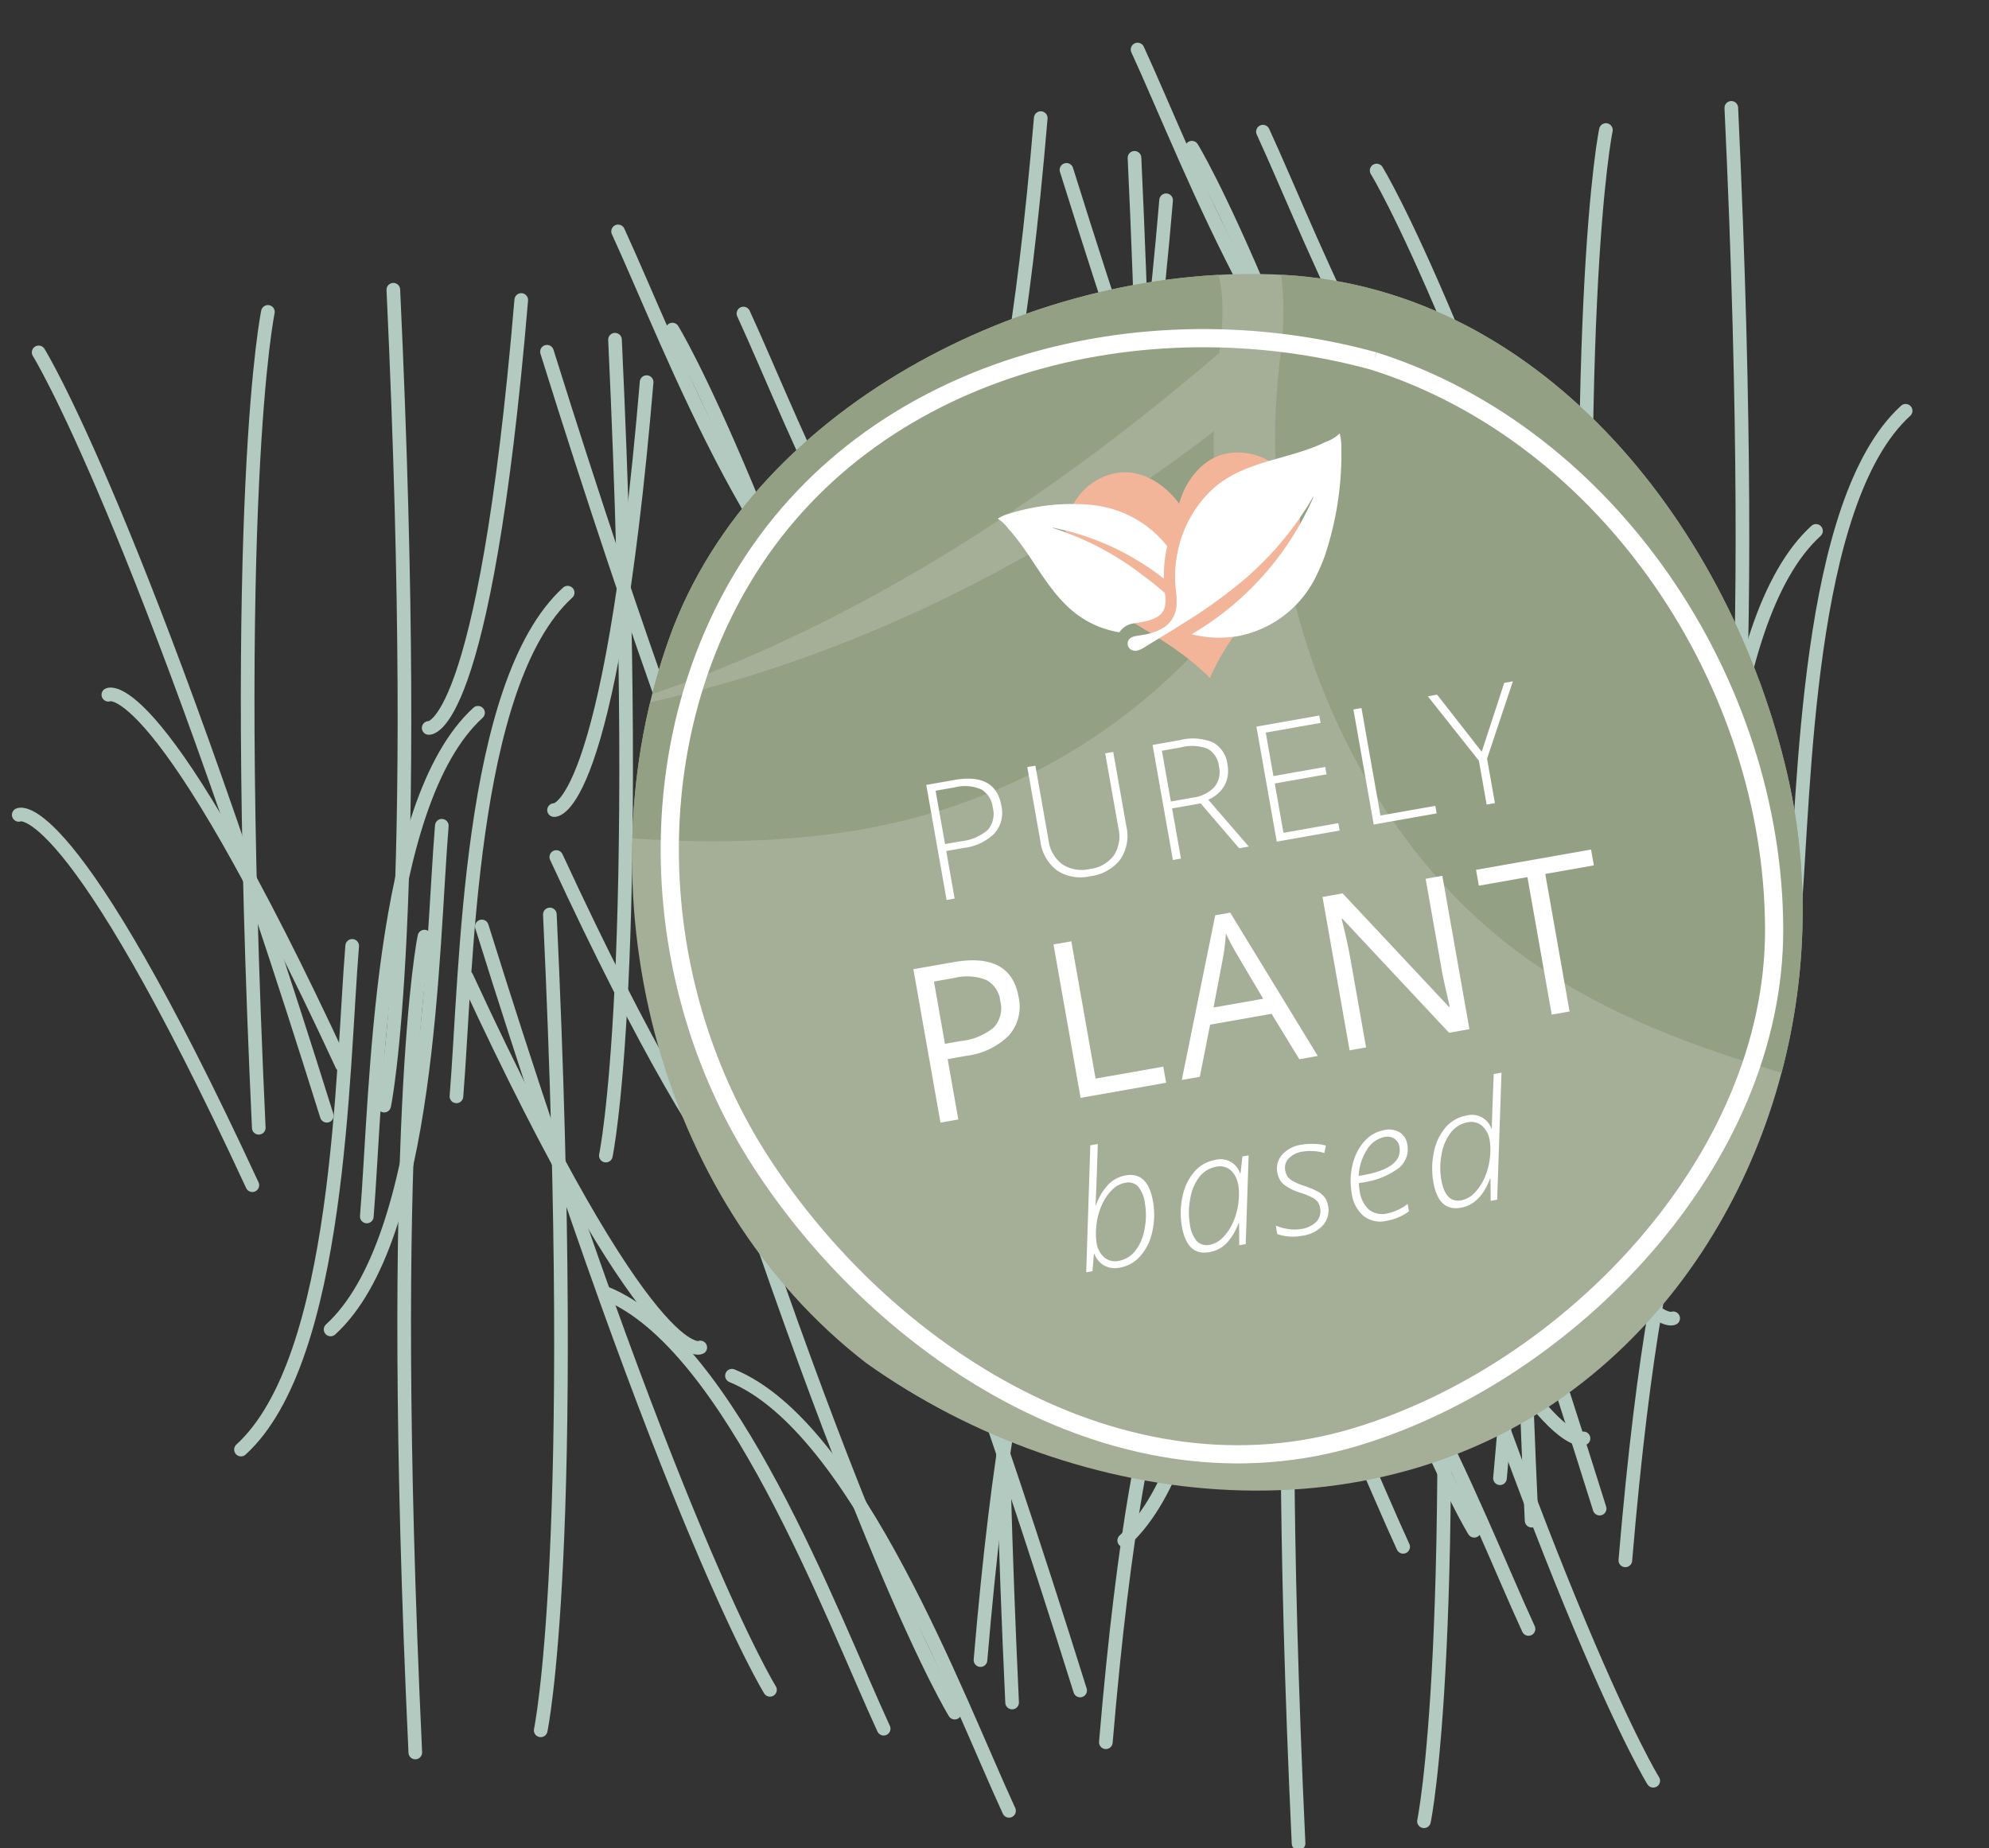 <svg xmlns="http://www.w3.org/2000/svg" xmlns:xlink="http://www.w3.org/1999/xlink" width="218.815" height="203.361" viewBox="0 0 218.815 203.361"><rect x="0" y="0" width="218.815" height="203.361" fill="#333333" stroke="none"/><defs><clipPath id="clip-path"><path id="Pfad_11769" data-name="Pfad 11769" d="M93.806,7.381C68.049-4.841,34.474-2.69,15.057,19.92-.933,38.539-4.179,66.266,5.279,88.665c10.669,25.266,35.371,48,64.127,44.586,26.32-3.129,54.846-23.7,59.587-50.933,5.028-28.876-9.09-61.285-35.187-74.938" transform="translate(1617.246 2126.69) rotate(-160)" fill="#4c5f2e" opacity="0.5"></path></clipPath></defs><g id="St&#xF6;rer_purely-plant-based" transform="matrix(0.985, -0.174, 0.174, 0.985, -1776.557, -1639.847)"><g id="Gruppe_262" data-name="Gruppe 262" transform="matrix(0.985, 0.174, -0.174, 0.985, 99.398, 623.11)"><g id="Gruppe_168" data-name="Gruppe 168" transform="matrix(-0.985, 0.174, -0.174, -0.985, 1762.064, 1236.77)"><path id="Pfad_11703" data-name="Pfad 11703" d="M16.594,0C7.69,69.082,0,88.156,0,88.156" transform="translate(34 0)" fill="none" stroke="#b2cac0" stroke-linecap="round" stroke-width="1.5"></path><path id="Pfad_11705" data-name="Pfad 11705" d="M16.594,88.156C7.69,19.074,0,0,0,0" transform="translate(11 0.001)" fill="none" stroke="#b2cac0" stroke-linecap="round" stroke-width="1.5"></path><path id="Pfad_11706" data-name="Pfad 11706" d="M0,88.155C8.9,19.074,16.594,0,16.594,0" transform="translate(20 0.001)" fill="none" stroke="#b2cac0" stroke-linecap="round" stroke-width="1.5"></path><path id="Pfad_11707" data-name="Pfad 11707" d="M0,52.405C3.477,39.18,9.155,7.922,21.672,0" transform="translate(30 47.419)" fill="none" stroke="#b2cac0" stroke-linecap="round" stroke-linejoin="round" stroke-width="1.5"></path><path id="Pfad_11704" data-name="Pfad 11704" d="M18.206,44.572C5.9-1.9,0,.011,0,.011" transform="translate(0 49.677)" fill="none" stroke="#b2cac0" stroke-linecap="round" stroke-width="1.5"></path><path id="Pfad_11708" data-name="Pfad 11708" d="M0,52.405C3.477,39.18,9.155,7.922,21.672,0" transform="translate(42 36.129)" fill="none" stroke="#b2cac0" stroke-linecap="round" stroke-linejoin="round" stroke-width="1.5"></path><path id="Pfad_11709" data-name="Pfad 11709" d="M18.206,44.572C5.9-1.9,0,.011,0,.011" transform="translate(12 38.387)" fill="none" stroke="#b2cac0" stroke-linecap="round" stroke-width="1.5"></path></g><g id="Gruppe_261" data-name="Gruppe 261" transform="matrix(-0.985, 0.174, -0.174, -0.985, 1642.943, 1170.77)"><path id="Pfad_11703-2" data-name="Pfad 11703" d="M0,88.156C8.9,19.074,16.594,0,16.594,0" transform="translate(13.077 11.669)" fill="none" stroke="#b2cac0" stroke-linecap="round" stroke-width="1.5"></path><path id="Pfad_11705-2" data-name="Pfad 11705" d="M0,0C8.9,69.082,16.594,88.156,16.594,88.156" transform="translate(36.077 11.668)" fill="none" stroke="#b2cac0" stroke-linecap="round" stroke-width="1.5"></path><path id="Pfad_11706-2" data-name="Pfad 11706" d="M16.594,0C7.69,69.082,0,88.156,0,88.156" transform="translate(27.077 11.669)" fill="none" stroke="#b2cac0" stroke-linecap="round" stroke-width="1.5"></path><path id="Pfad_11707-2" data-name="Pfad 11707" d="M21.672,0C18.2,13.225,12.517,44.483,0,52.405" transform="translate(12 0)" fill="none" stroke="#b2cac0" stroke-linecap="round" stroke-linejoin="round" stroke-width="1.5"></path><path id="Pfad_11704-2" data-name="Pfad 11704" d="M0,0C12.311,46.469,18.206,44.561,18.206,44.561" transform="translate(45.466 5.575)" fill="none" stroke="#b2cac0" stroke-linecap="round" stroke-width="1.5"></path><path id="Pfad_11708-2" data-name="Pfad 11708" d="M21.672,0C18.2,13.225,12.517,44.483,0,52.405" transform="translate(0 11.29)" fill="none" stroke="#b2cac0" stroke-linecap="round" stroke-linejoin="round" stroke-width="1.5"></path><path id="Pfad_11709-2" data-name="Pfad 11709" d="M0,0C12.311,46.469,18.206,44.561,18.206,44.561" transform="translate(33.466 16.865)" fill="none" stroke="#b2cac0" stroke-linecap="round" stroke-width="1.5"></path></g><g id="Gruppe_256" data-name="Gruppe 256" transform="matrix(-0.985, 0.174, -0.174, -0.985, 1745.064, 1140.77)"><path id="Pfad_11703-3" data-name="Pfad 11703" d="M0,0C8.9,69.082,16.594,88.156,16.594,88.156" transform="translate(13.077 0)" fill="none" stroke="#b2cac0" stroke-linecap="round" stroke-width="1.5"></path><path id="Pfad_11705-3" data-name="Pfad 11705" d="M0,88.156C8.9,19.074,16.594,0,16.594,0" transform="translate(36.077 0.001)" fill="none" stroke="#b2cac0" stroke-linecap="round" stroke-width="1.5"></path><path id="Pfad_11706-3" data-name="Pfad 11706" d="M16.594,88.155C7.69,19.074,0,0,0,0" transform="translate(27.077 0.001)" fill="none" stroke="#b2cac0" stroke-linecap="round" stroke-width="1.5"></path><path id="Pfad_11707-3" data-name="Pfad 11707" d="M21.672,52.405C18.195,39.18,12.517,7.922,0,0" transform="translate(12 47.419)" fill="none" stroke="#b2cac0" stroke-linecap="round" stroke-linejoin="round" stroke-width="1.5"></path><path id="Pfad_11704-3" data-name="Pfad 11704" d="M0,44.572C12.311-1.9,18.206.011,18.206.011" transform="translate(45.466 49.678)" fill="none" stroke="#b2cac0" stroke-linecap="round" stroke-width="1.5"></path><path id="Pfad_11708-3" data-name="Pfad 11708" d="M21.672,52.405C18.195,39.18,12.517,7.922,0,0" transform="translate(0 36.129)" fill="none" stroke="#b2cac0" stroke-linecap="round" stroke-linejoin="round" stroke-width="1.5"></path><path id="Pfad_11709-3" data-name="Pfad 11709" d="M0,44.572C12.311-1.9,18.206.011,18.206.011" transform="translate(33.466 38.387)" fill="none" stroke="#b2cac0" stroke-linecap="round" stroke-width="1.5"></path></g><g id="Gruppe_260" data-name="Gruppe 260" transform="matrix(-0.985, 0.174, -0.174, -0.985, 1709.942, 1236.77)"><path id="Pfad_11703-4" data-name="Pfad 11703" d="M16.594,88.156C7.69,19.074,0,0,0,0" transform="translate(34 11.669)" fill="none" stroke="#b2cac0" stroke-linecap="round" stroke-width="1.5"></path><path id="Pfad_11705-4" data-name="Pfad 11705" d="M16.594,0C7.69,69.082,0,88.156,0,88.156" transform="translate(11 11.668)" fill="none" stroke="#b2cac0" stroke-linecap="round" stroke-width="1.5"></path><path id="Pfad_11706-4" data-name="Pfad 11706" d="M0,0C8.9,69.082,16.594,88.156,16.594,88.156" transform="translate(20 11.669)" fill="none" stroke="#b2cac0" stroke-linecap="round" stroke-width="1.5"></path><path id="Pfad_11707-4" data-name="Pfad 11707" d="M0,0C3.477,13.225,9.155,44.483,21.672,52.405" transform="translate(30 0)" fill="none" stroke="#b2cac0" stroke-linecap="round" stroke-linejoin="round" stroke-width="1.5"></path><path id="Pfad_11704-4" data-name="Pfad 11704" d="M18.206,0C5.9,46.469,0,44.561,0,44.561" transform="translate(0 5.575)" fill="none" stroke="#b2cac0" stroke-linecap="round" stroke-width="1.5"></path><path id="Pfad_11708-4" data-name="Pfad 11708" d="M0,0C3.477,13.225,9.155,44.483,21.672,52.405" transform="translate(42 11.29)" fill="none" stroke="#b2cac0" stroke-linecap="round" stroke-linejoin="round" stroke-width="1.5"></path><path id="Pfad_11709-4" data-name="Pfad 11709" d="M18.206,0C5.9,46.469,0,44.561,0,44.561" transform="translate(12 16.865)" fill="none" stroke="#b2cac0" stroke-linecap="round" stroke-width="1.5"></path></g><g id="Gruppe_169" data-name="Gruppe 169" transform="matrix(-0.985, 0.174, -0.174, -0.985, 1767.064, 1216.77)"><path id="Pfad_11703-5" data-name="Pfad 11703" d="M16.594,88.156C7.69,19.074,0,0,0,0" transform="translate(34 11.669)" fill="none" stroke="#b2cac0" stroke-linecap="round" stroke-width="1.5"></path><path id="Pfad_11705-5" data-name="Pfad 11705" d="M16.594,0C7.69,69.082,0,88.156,0,88.156" transform="translate(11 11.668)" fill="none" stroke="#b2cac0" stroke-linecap="round" stroke-width="1.5"></path><path id="Pfad_11706-5" data-name="Pfad 11706" d="M0,0C8.9,69.082,16.594,88.155,16.594,88.155" transform="translate(20 11.669)" fill="none" stroke="#b2cac0" stroke-linecap="round" stroke-width="1.5"></path><path id="Pfad_11707-5" data-name="Pfad 11707" d="M0,0C3.477,13.225,9.155,44.483,21.672,52.405" transform="translate(30 0)" fill="none" stroke="#b2cac0" stroke-linecap="round" stroke-linejoin="round" stroke-width="1.5"></path><path id="Pfad_11704-5" data-name="Pfad 11704" d="M18.206,0C5.9,46.469,0,44.561,0,44.561" transform="translate(0 5.575)" fill="none" stroke="#b2cac0" stroke-linecap="round" stroke-width="1.5"></path><path id="Pfad_11708-5" data-name="Pfad 11708" d="M0,0C3.477,13.225,9.155,44.483,21.672,52.405" transform="translate(42 11.29)" fill="none" stroke="#b2cac0" stroke-linecap="round" stroke-linejoin="round" stroke-width="1.5"></path><path id="Pfad_11709-5" data-name="Pfad 11709" d="M18.206,0C5.9,46.469,0,44.561,0,44.561" transform="translate(12 16.865)" fill="none" stroke="#b2cac0" stroke-linecap="round" stroke-width="1.5"></path></g><g id="Gruppe_259" data-name="Gruppe 259" transform="matrix(-0.985, 0.174, -0.174, -0.985, 1687.942, 1160.77)"><path id="Pfad_11703-6" data-name="Pfad 11703" d="M0,0C8.9,69.082,16.594,88.156,16.594,88.156" transform="translate(13.077 0)" fill="none" stroke="#b2cac0" stroke-linecap="round" stroke-width="1.5"></path><path id="Pfad_11705-6" data-name="Pfad 11705" d="M0,88.156C8.9,19.074,16.594,0,16.594,0" transform="translate(36.077 0.001)" fill="none" stroke="#b2cac0" stroke-linecap="round" stroke-width="1.5"></path><path id="Pfad_11706-6" data-name="Pfad 11706" d="M16.594,88.155C7.69,19.074,0,0,0,0" transform="translate(27.078 0.001)" fill="none" stroke="#b2cac0" stroke-linecap="round" stroke-width="1.5"></path><path id="Pfad_11707-6" data-name="Pfad 11707" d="M21.672,52.405C18.195,39.18,12.517,7.922,0,0" transform="translate(12 47.419)" fill="none" stroke="#b2cac0" stroke-linecap="round" stroke-linejoin="round" stroke-width="1.5"></path><path id="Pfad_11704-6" data-name="Pfad 11704" d="M0,44.573C12.311-1.9,18.206.011,18.206.011" transform="translate(45.466 49.677)" fill="none" stroke="#b2cac0" stroke-linecap="round" stroke-width="1.5"></path><path id="Pfad_11708-6" data-name="Pfad 11708" d="M21.672,52.405C18.195,39.18,12.517,7.922,0,0" transform="translate(0 36.129)" fill="none" stroke="#b2cac0" stroke-linecap="round" stroke-linejoin="round" stroke-width="1.5"></path><path id="Pfad_11709-6" data-name="Pfad 11709" d="M0,44.573C12.311-1.9,18.206.011,18.206.011" transform="translate(33.466 38.387)" fill="none" stroke="#b2cac0" stroke-linecap="round" stroke-width="1.5"></path></g><g id="Gruppe_257" data-name="Gruppe 257" transform="matrix(-0.985, 0.174, -0.174, -0.985, 1790.064, 1150.77)"><path id="Pfad_11703-7" data-name="Pfad 11703" d="M0,88.156C8.9,19.074,16.594,0,16.594,0" transform="translate(13.077 11.669)" fill="none" stroke="#b2cac0" stroke-linecap="round" stroke-width="1.5"></path><path id="Pfad_11705-7" data-name="Pfad 11705" d="M0,0C8.9,69.082,16.594,88.156,16.594,88.156" transform="translate(36.077 11.668)" fill="none" stroke="#b2cac0" stroke-linecap="round" stroke-width="1.5"></path><path id="Pfad_11706-7" data-name="Pfad 11706" d="M16.594,0C7.69,69.081,0,88.155,0,88.155" transform="translate(27.077 11.669)" fill="none" stroke="#b2cac0" stroke-linecap="round" stroke-width="1.5"></path><path id="Pfad_11707-7" data-name="Pfad 11707" d="M21.672,0C18.195,13.225,12.517,44.483,0,52.405" transform="translate(12 0)" fill="none" stroke="#b2cac0" stroke-linecap="round" stroke-linejoin="round" stroke-width="1.5"></path><path id="Pfad_11704-7" data-name="Pfad 11704" d="M0,0C12.311,46.469,18.206,44.561,18.206,44.561" transform="translate(45.466 5.575)" fill="none" stroke="#b2cac0" stroke-linecap="round" stroke-width="1.5"></path><path id="Pfad_11708-7" data-name="Pfad 11708" d="M21.672,0C18.195,13.225,12.517,44.483,0,52.405" transform="translate(0 11.29)" fill="none" stroke="#b2cac0" stroke-linecap="round" stroke-linejoin="round" stroke-width="1.5"></path><path id="Pfad_11709-7" data-name="Pfad 11709" d="M0,0C12.311,46.469,18.206,44.561,18.206,44.561" transform="translate(33.466 16.865)" fill="none" stroke="#b2cac0" stroke-linecap="round" stroke-width="1.5"></path></g><g id="Gruppe_258" data-name="Gruppe 258" transform="matrix(-0.985, 0.174, -0.174, -0.985, 1664.943, 1226.77)"><path id="Pfad_11703-8" data-name="Pfad 11703" d="M16.594,0C7.69,69.082,0,88.156,0,88.156" transform="translate(34 0)" fill="none" stroke="#b2cac0" stroke-linecap="round" stroke-width="1.5"></path><path id="Pfad_11705-8" data-name="Pfad 11705" d="M16.594,88.156C7.69,19.074,0,0,0,0" transform="translate(11 0.001)" fill="none" stroke="#b2cac0" stroke-linecap="round" stroke-width="1.5"></path><path id="Pfad_11706-8" data-name="Pfad 11706" d="M0,88.155C8.9,19.074,16.594,0,16.594,0" transform="translate(20 0.001)" fill="none" stroke="#b2cac0" stroke-linecap="round" stroke-width="1.5"></path><path id="Pfad_11707-8" data-name="Pfad 11707" d="M0,52.405C3.477,39.18,9.155,7.922,21.672,0" transform="translate(30 47.419)" fill="none" stroke="#b2cac0" stroke-linecap="round" stroke-linejoin="round" stroke-width="1.5"></path><path id="Pfad_11704-8" data-name="Pfad 11704" d="M18.206,44.572C5.9-1.9,0,.011,0,.011" transform="translate(0 49.677)" fill="none" stroke="#b2cac0" stroke-linecap="round" stroke-width="1.5"></path><path id="Pfad_11708-8" data-name="Pfad 11708" d="M0,52.405C3.477,39.18,9.155,7.922,21.672,0" transform="translate(42 36.129)" fill="none" stroke="#b2cac0" stroke-linecap="round" stroke-linejoin="round" stroke-width="1.5"></path><path id="Pfad_11709-8" data-name="Pfad 11709" d="M18.206,44.572C5.9-1.9,0,.011,0,.011" transform="translate(12 38.387)" fill="none" stroke="#b2cac0" stroke-linecap="round" stroke-width="1.5"></path></g></g><g id="Gruppe_263" data-name="Gruppe 263"><path id="Pfad_52" data-name="Pfad 52" d="M93.806,7.381C68.049-4.841,34.474-2.69,15.057,19.92-.933,38.539-4.179,66.266,5.279,88.665c10.669,25.266,35.371,48,64.127,44.586,26.32-3.129,54.846-23.7,59.587-50.933,5.028-28.876-9.09-61.285-35.187-74.938" transform="translate(1617.246 2126.69) rotate(-160)" fill="#a5ae96"></path><g id="Gruppe_maskieren_24" data-name="Gruppe maskieren 24" transform="translate(0 0)" clip-path="url(#clip-path)"><g id="Gruppe_255" data-name="Gruppe 255" transform="translate(1477.061 1845.661)"><path id="Pfad_11665" data-name="Pfad 11665" d="M93.726,63.56c.931.3,1.822.6,2.646.9,13.487,4.909,14.48,10.231,11.577,19.606-.041.125-.076.242-.109.369C102.722,87.461,97.521,90.335,92.2,93c-18.163,9.086-37.648,15.948-57.6,18.27-.148.023-.147.237,0,.237,24.467-.133,49.157-7.226,71.152-18.676a81.063,81.063,0,0,0-1.452,18.913c.006.232.014.465.037.7a65.606,65.606,0,0,1-40.176,16.642,75.416,75.416,0,0,1-8.843-.032c-16.769-1.041-34-6.565-48.537-14.02a21.038,21.038,0,0,1-5.742-3.913.076.076,0,0,1,.041-.125c2.512-.609,5.143-3.221,7.176-4.787C25.757,92.728,38.2,72.291,58.227,62.355a58.52,58.52,0,0,1,26.7-6c1.037,2.563,3.272,5.215,7.852,6.882.318.116.634.224.945.321" transform="translate(4.244 54.867)" fill="#94a083"></path><path id="Pfad_11666" data-name="Pfad 11666" d="M140.577,206.472a.079.079,0,0,1-.1.057.067.067,0,0,1-.04-.038c-1.362-2.721-4.9-4.583-7.137-6.244-19.342-14.318-44.678-19.025-60.94-38.176-9.256-10.893-14.959-26.245-15.6-42.088-.07-1.718-.076-3.444-.023-5.164a73.507,73.507,0,0,1,2.572-17.1c.222-.834.466-1.67.722-2.5a37.535,37.535,0,0,0,1.432-6.371c.869-6.7-.852-11.513-4.38-15.152-3-3.107-7.3-5.366-12.432-7.233-.927-.337-1.878-.66-2.858-.978-.238-.08-.486-.163-.734-.253-2.229-.811-4.6-2.179-4.482-4.855a4.327,4.327,0,0,1,3.174-4,5.245,5.245,0,0,1,3.17.183,14,14,0,0,1,4.212,2.887c7.047,6.25,14.155,12.407,21.131,18.738.352.321.7.639,1.046.959A300.833,300.833,0,0,1,95.5,105.68c14.828,17.329,27.656,37.362,35.77,60.256a.126.126,0,0,0,.071.079.154.154,0,0,0,.179-.2,178.254,178.254,0,0,0-57.9-93.835c.028-.006.055,0,.082-.007a67.294,67.294,0,0,1,27.715,3.755c18.855,6.863,33.876,22.539,40.539,45.59A102.488,102.488,0,0,1,144.411,132c3.629,20.744,2.581,44.3-1.272,65.582a34.9,34.9,0,0,1-2.562,8.891" transform="translate(58.61 45.599)" fill="#94a083"></path></g></g><path id="Pfad_12017" data-name="Pfad 12017" d="M-20.134.141a2.518,2.518,0,0,1-1.635-.519,2.511,2.511,0,0,1-.853-1.459h-.053L-23.157,0h-.7l2.874-13.676h.835q-1.151,5.52-1.424,6.6h.053a6.37,6.37,0,0,1,1.749-2.017,3.49,3.49,0,0,1,2.03-.646q2.47,0,2.47,3.3a8.374,8.374,0,0,1-.668,3.34A5.853,5.853,0,0,1-17.708-.7,3.891,3.891,0,0,1-20.134.141Zm2.2-9.088a2.761,2.761,0,0,0-1.582.541,5.4,5.4,0,0,0-1.411,1.49,7.165,7.165,0,0,0-.936,2.065,7.162,7.162,0,0,0-.308,1.811,2.62,2.62,0,0,0,.563,1.78,1.844,1.844,0,0,0,1.459.646,3,3,0,0,0,1.969-.729A5.223,5.223,0,0,0-16.741-3.5a7.722,7.722,0,0,0,.563-2.856,3.53,3.53,0,0,0-.431-1.964A1.5,1.5,0,0,0-17.937-8.947ZM-7.755-9.7A2.244,2.244,0,0,1-5.3-7.778h.053l.519-1.775h.7L-6.042,0h-.721l.4-2.408H-6.42A6.353,6.353,0,0,1-8.063-.492a3.416,3.416,0,0,1-2.083.668q-2.47,0-2.47-3.287a8.466,8.466,0,0,1,.659-3.3,5.859,5.859,0,0,1,1.762-2.43A3.883,3.883,0,0,1-7.755-9.7ZM-9.944-.615a2.7,2.7,0,0,0,1.56-.545,5.56,5.56,0,0,0,1.4-1.459,7.184,7.184,0,0,0,.945-2.021,6.857,6.857,0,0,0,.325-1.872,3.212,3.212,0,0,0-.229-1.244,1.975,1.975,0,0,0-.677-.87,1.869,1.869,0,0,0-1.116-.321,3.026,3.026,0,0,0-1.969.721,5.144,5.144,0,0,0-1.441,2.158,7.8,7.8,0,0,0-.562,2.861,3.473,3.473,0,0,0,.439,1.964A1.511,1.511,0,0,0-9.944-.615ZM3.612-2.593A2.487,2.487,0,0,1,2.707-.576,3.736,3.736,0,0,1,.246.176,5.332,5.332,0,0,1-2.435-.483v-.94A5.933,5.933,0,0,0-1.09-.8a4.323,4.323,0,0,0,1.3.22,2.944,2.944,0,0,0,1.854-.505,1.723,1.723,0,0,0,.642-1.437,1.475,1.475,0,0,0-.136-.65,1.7,1.7,0,0,0-.439-.541A8.585,8.585,0,0,0,.967-4.465,5.877,5.877,0,0,1-.791-5.744a2.184,2.184,0,0,1-.457-1.4A2.282,2.282,0,0,1-.382-8.987,3.462,3.462,0,0,1,1.9-9.7a6.8,6.8,0,0,1,1.393.154,5,5,0,0,1,1.235.409l-.308.773A5.434,5.434,0,0,0,1.9-8.93a2.641,2.641,0,0,0-1.635.466A1.453,1.453,0,0,0-.352-7.251,1.7,1.7,0,0,0-.2-6.478a2.014,2.014,0,0,0,.532.6A6.8,6.8,0,0,0,1.38-5.2a9.265,9.265,0,0,1,1.419.91,2.4,2.4,0,0,1,.615.76A2.116,2.116,0,0,1,3.612-2.593ZM9.636.176A3.005,3.005,0,0,1,7.263-.787a3.912,3.912,0,0,1-.853-2.685,7.677,7.677,0,0,1,.624-3.05,5.767,5.767,0,0,1,1.718-2.32A3.811,3.811,0,0,1,11.166-9.7a2.306,2.306,0,0,1,1.6.536,1.861,1.861,0,0,1,.6,1.459,2.653,2.653,0,0,1-1.437,2.426,8.67,8.67,0,0,1-4.267.835h-.29a6.411,6.411,0,0,0-.053.861,3.312,3.312,0,0,0,.65,2.21,2.328,2.328,0,0,0,1.872.76,5.366,5.366,0,0,0,2.426-.642v.826A5.865,5.865,0,0,1,9.636.176ZM11.06-8.947A2.956,2.956,0,0,0,8.92-7.932,5.927,5.927,0,0,0,7.492-5.221h.431q4.544,0,4.544-2.373a1.316,1.316,0,0,0-.382-.971A1.384,1.384,0,0,0,11.06-8.947ZM20.327-9.7a2.258,2.258,0,0,1,2.452,1.925h.035q.105-.58,1.257-5.9h.87L22.041,0h-.721l.4-2.408h-.053Q20.143.176,17.937.176q-2.47,0-2.47-3.287A8.6,8.6,0,0,1,16.1-6.363a5.9,5.9,0,0,1,1.736-2.448A3.875,3.875,0,0,1,20.327-9.7ZM18.139-.615a2.729,2.729,0,0,0,1.569-.549,5.488,5.488,0,0,0,1.406-1.477,7.2,7.2,0,0,0,.936-2.03,6.926,6.926,0,0,0,.316-1.841,2.719,2.719,0,0,0-.541-1.771,1.807,1.807,0,0,0-1.481-.664,3,3,0,0,0-1.969.729,5.235,5.235,0,0,0-1.441,2.131,7.664,7.664,0,0,0-.562,2.878Q16.372-.615,18.139-.615Z" transform="translate(1581 2082)" fill="#fff"></path><path id="Pfad_12016" data-name="Pfad 12016" d="M-25.914-12.141a4.8,4.8,0,0,1-1.775,4,8.043,8.043,0,0,1-5.08,1.4h-2.016V0h-1.992V-17.133h4.441Q-25.914-17.133-25.914-12.141Zm-8.871,3.691h1.793A6.663,6.663,0,0,0-29.16-9.3a3.153,3.153,0,0,0,1.184-2.742,2.956,2.956,0,0,0-1.113-2.531,5.816,5.816,0,0,0-3.469-.832h-2.227ZM-21.128,0V-17.133h1.992V-1.8h7.559V0ZM3.3,0,1.166-5.449H-5.7L-7.811,0H-9.826l6.773-17.2h1.676L5.361,0ZM.545-7.242l-1.992-5.309q-.387-1.008-.8-2.473a22.2,22.2,0,0,1-.738,2.473L-5-7.242ZM22.3,0H20.026L10.663-14.379h-.094q.188,2.531.188,4.641V0H8.917V-17.133h2.25l9.34,14.32H20.6q-.023-.316-.105-2.033T20.436-7.3v-9.832H22.3ZM33.484,0H31.492V-15.363H26.066v-1.77H38.91v1.77H33.484Z" transform="translate(1581 2063)" fill="#fff"></path><path id="Pfad_12015" data-name="Pfad 12015" d="M-24.117-9.158A3.416,3.416,0,0,1-25.383-6.3a5.69,5.69,0,0,1-3.586.993h-1.986V0h-.9V-12.85h3.146Q-24.117-12.85-24.117-9.158Zm-6.838,3.076h1.767A5.353,5.353,0,0,0-26.051-6.8a2.7,2.7,0,0,0,.967-2.325,2.624,2.624,0,0,0-.914-2.2,4.57,4.57,0,0,0-2.83-.716h-2.127Zm19.981-6.768v8.314a4.607,4.607,0,0,1-1.283,3.463A4.915,4.915,0,0,1-15.834.176a4.71,4.71,0,0,1-3.485-1.252A4.722,4.722,0,0,1-20.572-4.57V-12.85h.905v8.314a3.913,3.913,0,0,0,1.028,2.887A3.925,3.925,0,0,0-15.729-.615,3.841,3.841,0,0,0-12.881-1.63a3.817,3.817,0,0,0,1.011-2.817v-8.4ZM-5.679-5.6V0h-.9V-12.85h3.059a5.762,5.762,0,0,1,3.533.883A3.151,3.151,0,0,1,1.158-9.308a3.474,3.474,0,0,1-.681,2.18,3.787,3.787,0,0,1-2.07,1.274L1.9,0H.824L-2.489-5.6Zm0-.773h2.452A3.913,3.913,0,0,0-.7-7.1a2.59,2.59,0,0,0,.9-2.14,2.511,2.511,0,0,0-.879-2.136,4.8,4.8,0,0,0-2.865-.668H-5.679ZM12.043,0H5.02V-12.85h7.022v.826H5.917v4.86H11.7v.826H5.917V-.826h6.126Zm3.809,0V-12.85h.9V-.844h6.126V0Zm13.09-5.818L32.7-12.85h.967l-4.28,7.884V0h-.923V-4.9l-4.3-7.954H25.2Z" transform="translate(1580.999 2039)" fill="#fff"></path><path id="Icon_metro-heart" data-name="Icon metro-heart" d="M21.684,3.856c-2.724,0-5.069,2.216-6.154,4.53-1.087-2.314-3.431-4.53-6.156-4.53a6.806,6.806,0,0,0-6.8,6.8c0,7.64,7.707,9.643,12.959,17.2,4.965-7.506,12.958-9.8,12.958-17.2A6.806,6.806,0,0,0,21.684,3.856Z" transform="translate(1566.378 1992.144)" fill="#f2b59a"></path><g id="Gruppe_254" data-name="Gruppe 254" transform="translate(-80 -50.166)"><path id="Pfad_11665-2" data-name="Pfad 11665" d="M236.469,23.864c.178.007.35.01.51.01,2.62,0,3.123-.851,3.21-2.641,0-.024,0-.046,0-.07-.689-.838-1.4-1.656-2.149-2.445a32.038,32.038,0,0,0-8.742-6.731c-.024-.013-.01-.05.015-.041a28.848,28.848,0,0,1,11.04,7.647,14.8,14.8,0,0,1,.932-3.335c.016-.039.031-.079.05-.117a11.977,11.977,0,0,0-5.853-5.364,13.768,13.768,0,0,0-1.519-.547,23.14,23.14,0,0,0-9.2-.625,3.841,3.841,0,0,0-1.229.313.014.014,0,0,0,0,.024,4.3,4.3,0,0,1,.932,1.269c2.162,3.405,3.02,7.688,5.836,10.643a10.684,10.684,0,0,0,4.206,2.7,2.263,2.263,0,0,1,1.777-.69c.062,0,.123,0,.182,0" transform="translate(1418.471 2038.925)" fill="#fff"></path><path id="Pfad_11666-2" data-name="Pfad 11666" d="M279.768,3.983a.014.014,0,0,0-.014-.016.012.012,0,0,0-.009,0,4.025,4.025,0,0,1-1.614.625c-4.212,1.249-8.853.474-12.838,2.744a12.836,12.836,0,0,0-5.3,6.246c-.119.29-.228.586-.326.884a13.42,13.42,0,0,0-.627,3.095c-.014.157-.024.316-.032.474a6.852,6.852,0,0,1-.152,1.182,3.139,3.139,0,0,1-1.7,2.326,5.924,5.924,0,0,1-2.584.465c-.18,0-.363,0-.551-.011l-.142,0c-.433,0-.925.087-1.072.553a.79.79,0,0,0,.294.885.957.957,0,0,0,.555.167,2.556,2.556,0,0,0,.9-.232c1.6-.632,3.2-1.245,4.8-1.9l.239-.1a54.922,54.922,0,0,0,6.15-2.918,34.974,34.974,0,0,0,9.9-8.1.023.023,0,0,1,.017-.009.028.028,0,0,1,.018.045,32.543,32.543,0,0,1-15.792,12.482l.014.006a12.285,12.285,0,0,0,4.989,1.086,12.055,12.055,0,0,0,9.8-5.29A18.715,18.715,0,0,0,275.775,17a35.3,35.3,0,0,0,3.877-11.33,6.371,6.371,0,0,0,.116-1.685" transform="translate(1400.881 2042.199)" fill="#fff"></path></g><path id="Pfad_11767" data-name="Pfad 11767" d="M86.59,6.813C62.814-4.469,31.822-2.483,13.9,18.387-.861,35.575-3.858,61.168,4.873,81.845c9.848,23.323,32.65,44.311,59.194,41.157,24.3-2.888,50.627-21.877,55-47.015,4.641-26.655-8.391-56.571-32.481-69.174" transform="translate(1519.153 1981.99)" fill="none" stroke="#fff" stroke-miterlimit="10" stroke-width="2"></path></g></g></svg>